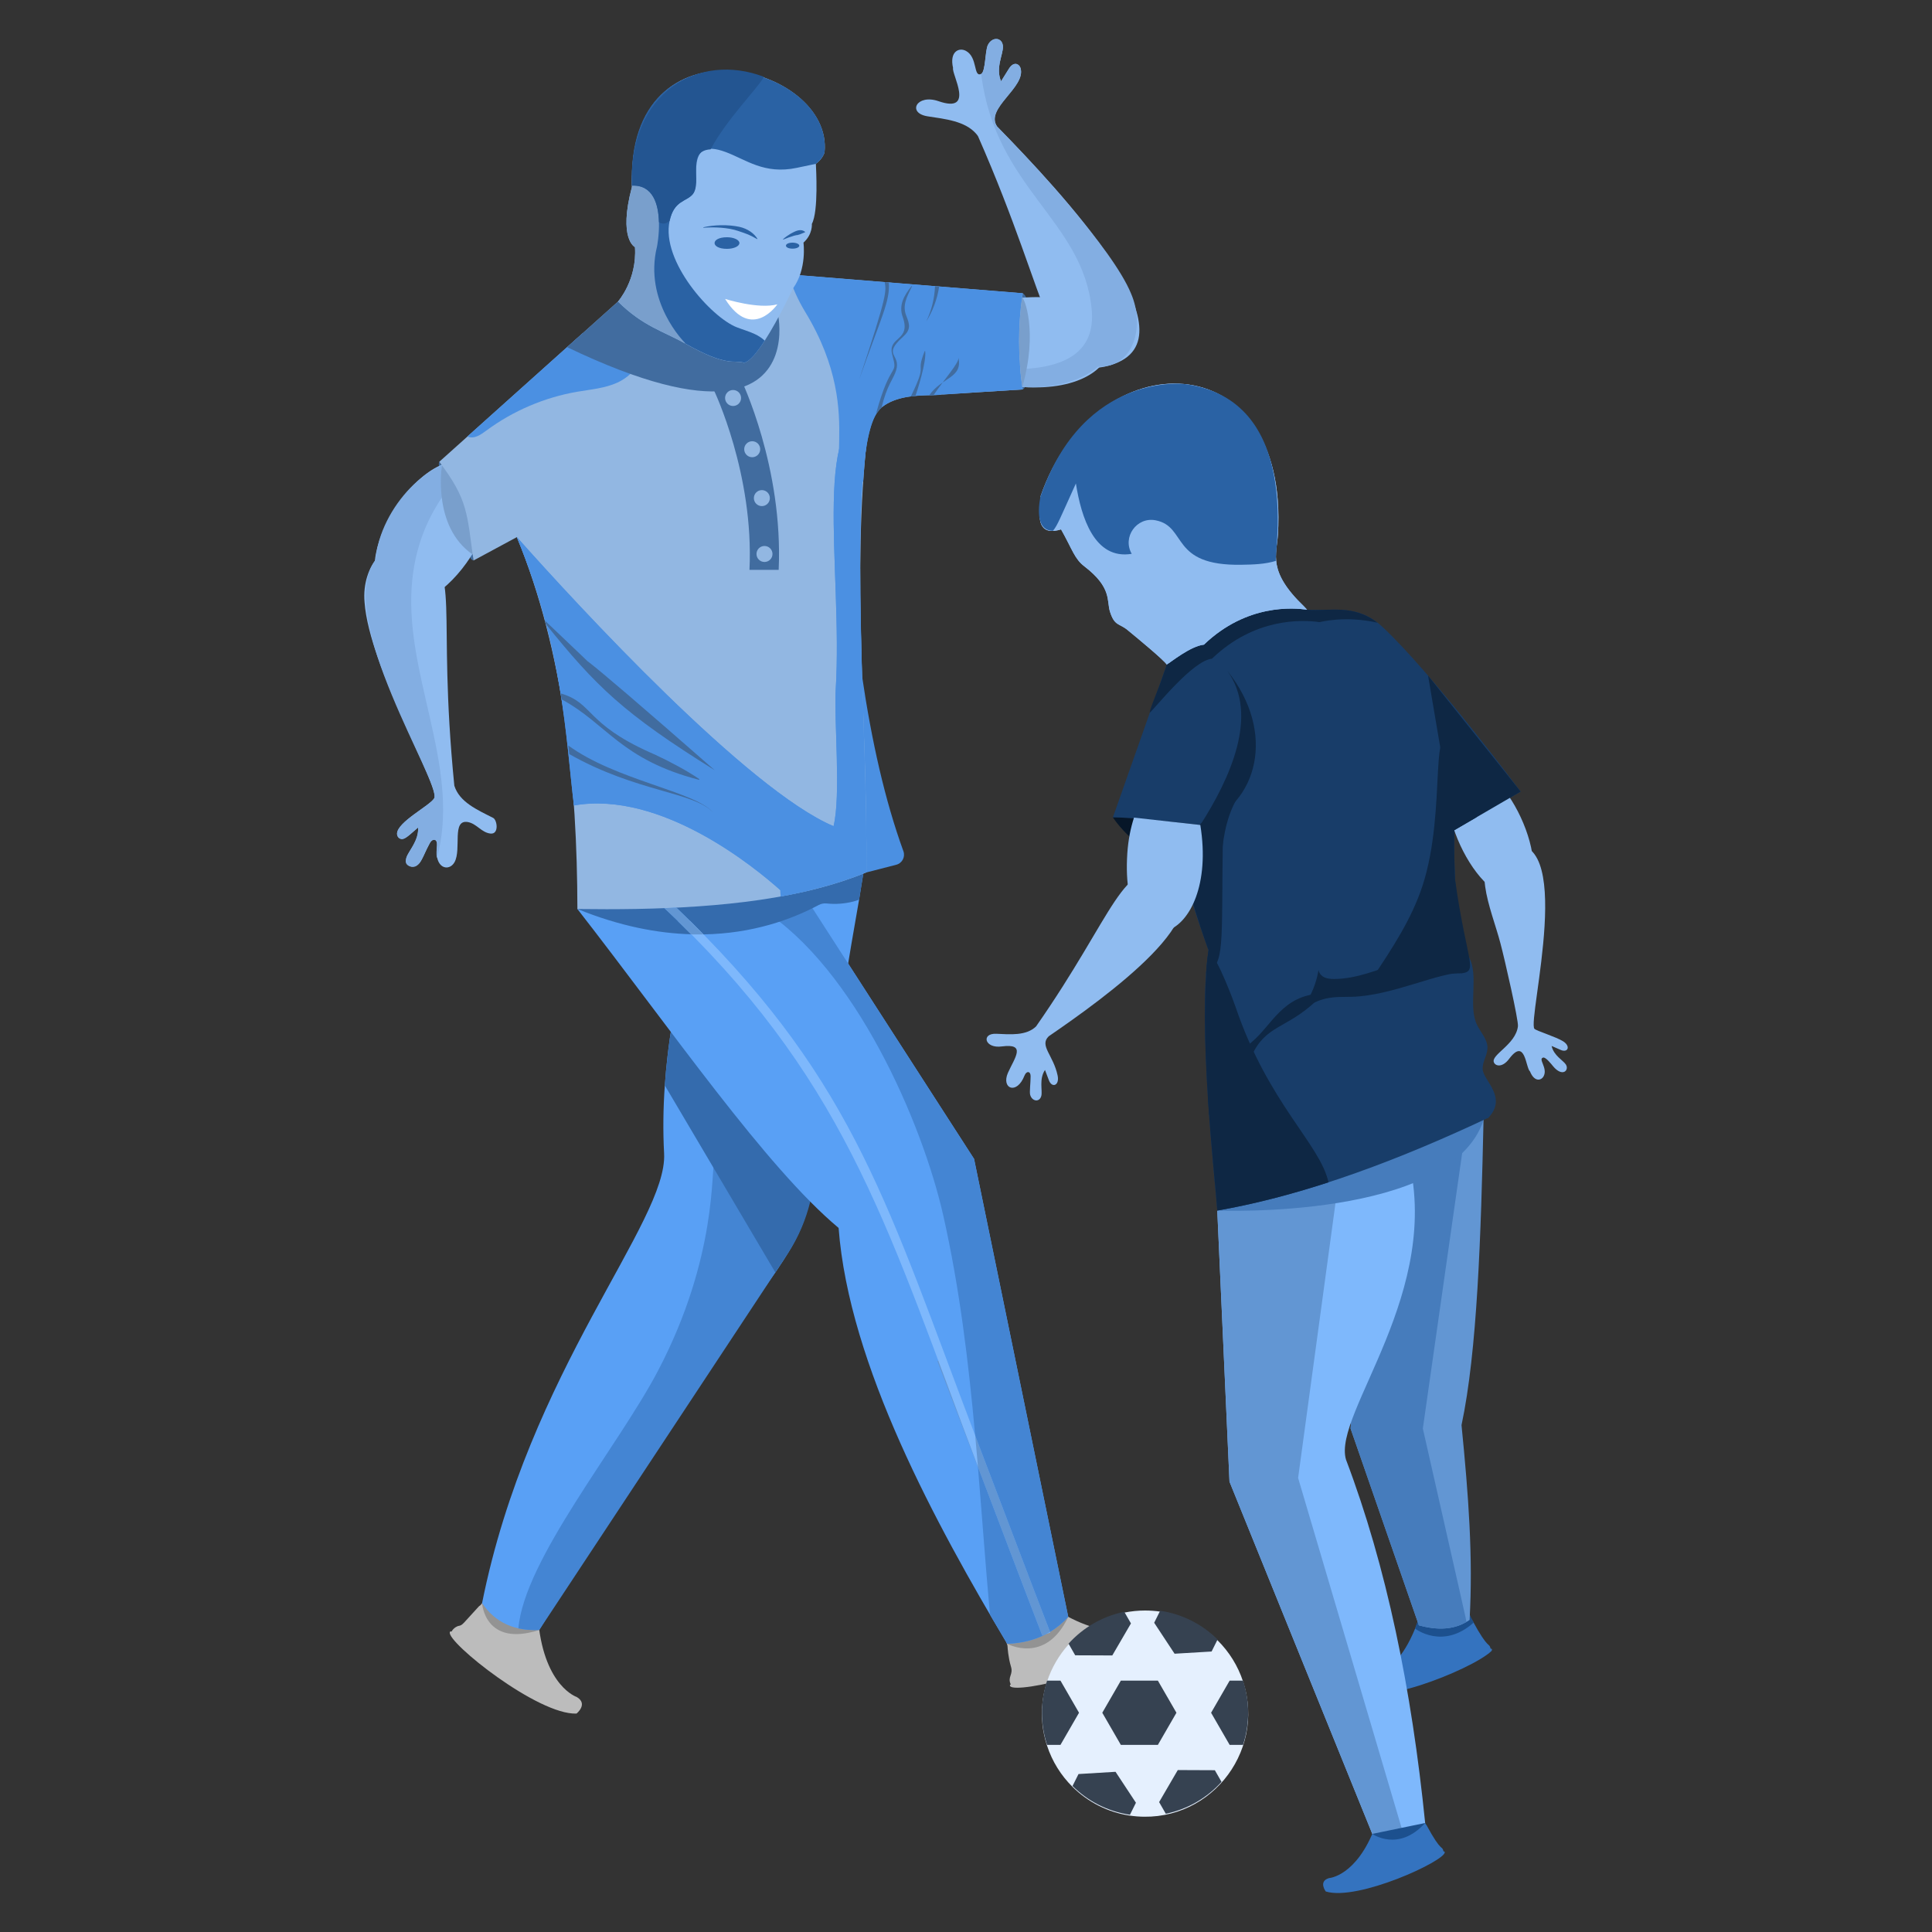 <svg xmlns="http://www.w3.org/2000/svg" enable-background="new 0 0 50 50" viewBox="0 0 50 50" id="PlayingFootball">
  <rect x="0" y="0" width="50" height="50" fill="#333333" stroke="none"/>
  <path fill="#3473bf" d="M38.612,42.693c0,0.015-0.006,0.028-0.015,0.038
		c-0.522,0.494-3.276,1.57-3.347,0.873c-0.042-0.416,0.779,0.143,1.437-1.618
		c0,0,0.094-0.62,0.23-0.346c0,0.004,0.001,0.374,0.382,0.402
		c0,0,0.031,0.008,0.078,0.012c0.204,0.02,0.388-0.19,0.439-0.413
		c0.023-0.097,0.057-0.189,0.107-0.179c0.108,0.023,0.07,0.37,0.187,0.483
		c0.417,0.773,0.427,0.552,0.467,0.723C38.577,42.669,38.612,42.659,38.612,42.693z" class="colorbf3452 svgShape"></path>
  <path fill="#1c508e" d="M38.14,41.991c-0.802,0.717-1.517,0.157-1.517,0.157l0.069-0.203
		l1.211-0.392L38.14,41.991z" class="color8e1c3f svgShape"></path>
  <path fill="#6296d3" d="M37.824,36.882c0.182,1.828,0.3,3.42,0.209,5.041
		c-0.389,0.274-0.855,0.266-1.313,0.14l-1.768-5.094
		c0.019-0.217,0.74-8.632,0.731-8.531c0.1,0.018,2.889,0.52,2.712,0.488
		C38.327,31.993,38.232,34.967,37.824,36.882z" class="colord3c062 svgShape"></path>
  <path fill="#467cbc" d="M37.953,41.975c-0.377,0.223-0.813,0.204-1.233,0.088
		l-1.768-5.094l0.684-7.984l2.274,0.372l-1.087,7.613
		C37.9,41.725,37.936,41.88,37.953,41.975z" class="colorbca546 svgShape"></path>
  <path fill="#3473bf" d="M37.39,47.938c0,0.226-2.247,1.267-3.079,1.014
		c0,0-0.2-0.263,0.084-0.347c0,0,0.713-0.043,1.194-1.328
		c0,0,0.088-0.581,0.215-0.324c0,0.004,0.001,0.35,0.358,0.376
		c0,0,0.028,0.007,0.073,0.011c0.191,0.018,0.363-0.178,0.411-0.387
		c0.021-0.09,0.054-0.177,0.1-0.167c0.094,0.02,0.08,0.193,0.08,0.193
		s0.035,0.201,0.095,0.26c0.398,0.739,0.396,0.5,0.437,0.677
		C37.357,47.915,37.39,47.906,37.39,47.938z" class="colorbf3452 svgShape"></path>
  <path fill="#7eb8fc" d="M36.883,47.179c-0.409,0.226-0.907,0.367-1.368,0.282l-3.696-9.116
		l-0.316-7.015c0.15-0.045,5.229-1.572,4.913-1.477
		c0.974,3.558-1.934,6.724-1.582,7.921C35.882,40.535,36.533,43.717,36.883,47.179
		z" class="colorfced7e svgShape"></path>
  <path fill="#6296d3" d="M36.305,47.415c-0.264,0.071-0.535,0.093-0.79,0.046l-3.696-9.116
		l-0.316-7.015l2.339-0.703l0.753,0.269l-1,7.353L36.305,47.415z" class="colord3c062 svgShape"></path>
  <path fill="#467cbc" d="M38.395,28.985c-0.857,2.597-6.892,2.344-6.892,2.344
		L38.395,28.985z" class="colorbca546 svgShape"></path>
  <path fill="#061628" d="M31.199,22.079c-1.394,0.642-2.398-0.926-2.398-0.926l2.232-1.17
		c0,0,0.477,0.961,0.498,1.016C31.551,21.053,31.199,22.079,31.199,22.079z" class="color280d06 svgShape"></path>
  <path fill="#183d69" d="M38.518,28.928c-2.19,1.03-4.62,1.983-7.014,2.401
		c-0.04-0.559-0.523-4.897-0.227-6.734c-0.845-2.36-0.901-2.938-0.202-3.19
		c-0.003-0.018-0.007-0.037-0.01-0.055c-0.584-0.064-1.721-0.194-2.263-0.197
		l1.337-3.791l0.058-0.163l0.037-0.16l2.102-2.139
		c0.1,0.059,1.592,0.939,1.492,0.88c0.591,0.046,1.285-0.173,1.938,0.433
		c1.287,1.19,3.589,4.275,3.589,4.275c-0.131,0.076-1.824,1.062-1.716,0.999
		C37.588,23.815,38.07,26.652,38.518,28.928z" class="color693118 svgShape"></path>
  <path fill="#90bcf0" d="M40.191,27.591c-0.042-0.052-0.187-0.235-0.252-0.221
		c-0.144,0.031,0.119,0.266,0.013,0.477c-0.063,0.125-0.244,0.159-0.355-0.117
		c-0.115-0.094-0.118-0.886-0.536-0.333c-0.171,0.232-0.351,0.201-0.397,0.101
		c-0.094-0.198,0.563-0.459,0.62-0.938c0.02-0.144-0.344-1.742-0.453-2.148
		c-0.231-0.891-0.86-2.191,0.116-2.498c1.915-0.607,0.566,4.511,0.765,4.712
		c0.053,0.054,0.562,0.208,0.742,0.323c0.202,0.128,0.123,0.305-0.063,0.223
		l-0.235-0.103c0.051,0.248,0.302,0.375,0.369,0.481
		C40.617,27.697,40.438,27.89,40.191,27.591z" class="colorf0c990 svgShape"></path>
  <path fill="#90bcf0" d="M39.33,23.14c-1.042,0.484-2.553-2.766-1.51-3.25
		C38.862,19.406,40.373,22.656,39.33,23.14z" class="colorf0c990 svgShape"></path>
  <path fill="#4b90e2" d="M22.308,17.484c0.25,1.699,0.596,3.235,1.072,4.545
		c0.054,0.149-0.032,0.312-0.186,0.351L22.417,22.58L22.308,17.484z" class="color5ba2c0 svgShape"></path>
  <path fill="#bcbcbc" d="M29.816,42.336c0,0-0.004-0.397-0.335-0.268
		c0,0-0.71,0.484-2.112-0.384c0,0-0.51-0.487-0.443-0.149
		c-0.013,0.101,0.31,0.277-0.124,0.684c-0.169,0.158-0.476,0.097-0.675-0.064
		c-0.47-0.382-0.034,0.345-0.051,0.472c0,0,0.016,0.271,0.087,0.501
		c0.067,0.218-0.096,0.264-0.005,0.464c0,0-0.038,0.015-0.015,0.046
		C26.304,43.853,29.219,43.176,29.816,42.336z" class="colorbcbcbc svgShape"></path>
  <path fill="#939393" d="M27.646,41.844c-0.588,1.244-1.58,0.697-1.58,0.697
		L27.646,41.844z" class="color939393 svgShape"></path>
  <path fill="#bcbcbc" d="M14.92,44.347c0,0,0.311-0.247,0.006-0.429
		c0,0-0.817-0.264-0.991-1.904c0,0,0.072-0.702-0.154-0.442
		c-0.1,0.059-0.028,0.415-0.616,0.321c-0.228-0.036-0.369-0.316-0.363-0.573
		c0.003-0.112-0.009-0.223-0.066-0.225c-0.124-0.005-0.18,0.383-0.339,0.474
		c-0.447,0.483-0.417,0.489-0.535,0.511c-0.02,0.004-0.123,0.043-0.176,0.146
		c0,0-0.035-0.021-0.045,0.017C11.569,42.508,13.926,44.39,14.92,44.347z" class="colorbcbcbc svgShape"></path>
  <path fill="#939393" d="M13.956,42.184c-1.412,0.454-1.48-0.693-1.48-0.693l0.062-0.032
		L13.956,42.184z" class="color939393 svgShape"></path>
  <path fill="#59a0f5" d="M22.368,22.448l-0.026,0.161l-0.109,0.674
		c-2.302,13.068,0.592,4.261-8.277,18.9c-0.616,0.03-1.128-0.172-1.48-0.693
		c1.204-6.027,4.807-9.864,4.711-11.639c-0.031-0.576-0.024-1.163,0.018-1.76
		c0.017-0.246,0.041-0.494,0.069-0.743c0.035-0.309,0.08-0.621,0.132-0.935
		c0.246-1.473,0.671-3,1.226-4.565L22.368,22.448z" class="colorf57f59 svgShape"></path>
  <path fill="#4485d3" d="M20.162,32.784c-8.001,12.118-5.583,8.455-6.206,9.399
		c-0.195,0.01-0.375-0.004-0.54-0.041c0.15-1.78,2.583-4.704,3.61-6.661
		c1.561-2.975,1.367-5.249,1.467-5.479c0.218-0.502,1.48,0.482,1.675,1.73
		C20.223,32.081,20.205,32.433,20.162,32.784z" class="colord35b44 svgShape"></path>
  <path fill="#346bad" d="M21.101,30.384c-0.058,0.232-0.083,1.104-0.73,2.085l-0.305,0.462
		l-2.86-4.84c0.017-0.246,0.041-0.494,0.069-0.743
		c0.035-0.309,0.08-0.621,0.132-0.935c0.711-0.75,1.799-0.433,2.929,0.003
		C20.356,26.521,21.15,30.639,21.101,30.384z" class="colorad3d34 svgShape"></path>
  <path fill="#416c9f" d="M12.253 14.505c0 0-.171-.043-.019-.208L12.253 14.505zM11.527 12.166c-.233-.015-.16-.216-.16-.216C11.412 12.008 11.468 12.084 11.527 12.166z" class="color41899f svgShape"></path>
  <path fill="#90bcf0" d="M12.697,21.573c-0.236-0.024-0.359-0.256-0.587-0.298
		c-0.429-0.077-0.159,0.699-0.347,1.039c-0.144,0.257-0.535,0.168-0.453-0.419
		c0.023-0.171-0.103-0.225-0.185-0.074c-0.095,0.169-0.214,0.462-0.277,0.525
		c-0.163,0.165-0.392,0.066-0.332-0.149c0.052-0.182,0.332-0.426,0.304-0.781
		c-0.113,0.094-0.299,0.285-0.399,0.298c-0.082,0.011-0.147-0.064-0.145-0.138
		c0.004-0.305,0.858-0.728,0.963-0.919c0.153-0.286-1.684-3.387-1.804-5.07
		c-0.085-0.95,0.595-1.768,1.388-1.384c1.15,0.558,0.471,1.433,0.935,6.13
		c0.133,0.424,0.583,0.62,1.005,0.834C12.867,21.22,12.92,21.593,12.697,21.573z
		" class="colorf0c990 svgShape"></path>
  <path fill="#90bcf0" d="M10.089,15.509c-1.302-0.838,0.918-4.282,2.218-3.447
		C13.627,12.912,11.38,16.339,10.089,15.509z" class="colorf0c990 svgShape"></path>
  <path fill="#83aee2" d="M10.642,15.613c0.019,2.216,1.255,4.409,0.667,6.597
		c-0.049-0.206,0.071-0.489-0.084-0.476c-0.212,0.017-0.264,0.834-0.626,0.683
		c-0.325-0.138,0.257-0.54,0.22-1l-0.271,0.227
		c-0.172,0.143-0.276,0.032-0.273-0.068c0.004-0.305,0.858-0.728,0.963-0.919
		c0.196-0.367-2.624-4.713-1.519-6.167c0.114-1.38,1.486-2.741,2.378-2.517
		C11.972,12.335,10.621,13.311,10.642,15.613z" class="colore2b983 svgShape"></path>
  <path fill="#799fcc" d="M12.683,13.591c-0.006,0.211-0.452,0.758-0.452,0.758
		c-1.054-0.725-0.793-2.303-0.793-2.303l0.538-0.184c0,0,0.496,0.548,0.514,0.588
		C12.507,12.49,12.69,13.38,12.683,13.591z" class="colorcca279 svgShape"></path>
  <path fill="#416c9f" d="M26.467 10.079l-.124-.126-.035-.077.206-.005C26.581 10.032 26.467 10.079 26.467 10.079zM26.575 7.987l-.366.132.02-.202.238-.329C26.467 7.589 26.638 7.681 26.575 7.987z" class="color41899f svgShape"></path>
  <path fill="#90bcf0" d="M28.746,9.448c-1.595,0.483-1.494-1.512-3.435-5.922
		c-0.015-0.022-0.03-0.045-0.049-0.065c-0.287-0.329-0.797-0.38-1.258-0.451
		c-0.535-0.085-0.282-0.585,0.283-0.392c0.962,0.334,0.333-0.706,0.378-0.859
		c-0.098-0.426,0.156-0.541,0.337-0.44c0.302,0.166,0.187,0.679,0.384,0.597
		c0.002-0.001,0.005-0.002,0.007-0.004c0.114-0.059,0.102-0.606,0.174-0.749
		c0.113-0.225,0.379-0.198,0.389,0.041c0.008,0.203-0.197,0.547-0.049,0.9l0.202-0.323
		c0.129-0.208,0.271-0.122,0.301-0.022c0.154,0.493-0.935,1.04-0.604,1.516
		C27.465,4.967,31.029,8.763,28.746,9.448z" class="colorf0c990 svgShape"></path>
  <path fill="#90bcf0" d="M26.457,10.016c-0.114-0.769-0.14-1.551-0.008-2.311
		C29.464,7.458,29.557,10.222,26.457,10.016z" class="colorf0c990 svgShape"></path>
  <path fill="#59a0f5" d="M27.646,41.844c-0.407,0.447-0.936,0.675-1.58,0.697
		c-1.833-3.073-4.095-7.212-4.363-10.762c-1.89-1.582-4.294-5.087-6.76-8.254
		l4.371-2.678l1.509,2.341c0.399,0.62,4.503,6.986,4.386,6.804L27.646,41.844z" class="colorf57f59 svgShape"></path>
  <path fill="#4485d3" d="M26.974 42.328l.103-.04c-.297.157-.634.24-1.011.253-.151-.253-.3-.506-.446-.757-.115-1.275-.205-2.552-.312-3.828C25.845 39.369 26.414 40.879 26.974 42.328zM27.646 41.844c-.142.156-.299.286-.471.389-.643-1.661-1.299-3.414-1.938-5.085-.174-1.921-.403-3.812-.822-5.677-.547-2.437-2.304-6.434-4.699-7.942l1.106-.342c.399.62 4.503 6.986 4.386 6.804L27.646 41.844z" class="colord35b44 svgShape"></path>
  <path fill="#346bad" d="M22.342,22.609v0l-0.109,0.674
		c-0.05,0.021-0.102,0.036-0.155,0.05c-0.222,0.056-0.453,0.073-0.681,0.049
		c-0,0-0.001,0-0.001,0c-0.072-0.008-0.144,0.005-0.207,0.039
		c-0.701,0.374-1.708,0.74-2.985,0.761c-0.308-0.316-0.61-0.611-0.887-0.868
		l-0.151,0.163c0.24,0.222,0.481,0.458,0.722,0.702
		c-0.87-0.024-1.855-0.211-2.946-0.655L22.342,22.609z" class="colorad3d34 svgShape"></path>
  <path fill="#92b7e2" d="M26.467,10.079c-0.101,0.006-2.24,0.141-2.104,0.132
		c-0.369,0.057-1.776-0.158-1.915,1.055c-0.416,3.608,0.003,7.399-0.026,11.311
		c-0.395,0.163-0.815,0.3-1.258,0.415c-1.918,0.499-4.24,0.56-6.221,0.533
		c-0.006-3.229-0.338-6.637-1.567-9.624l-1.122,0.605
		c-0.17-1.218-0.138-1.568-0.886-2.555c0.105-0.094,3.465-3.106,3.309-2.966
		l0.239-0.214l0.129-0.115h0c0.101-0.09,1.078-0.967,0.978-0.876
		c0.101-0.035,2.574-0.891,2.418-0.837c0.1,0.008,2.091,0.169,1.965,0.159
		l0.448,0.036l5.615,0.453C26.342,8.411,26.344,9.242,26.467,10.079z" class="color92c5e2 svgShape"></path>
  <path fill="#0e2744" d="M34.154,16.101c-0.462-0.064-1.678-0.12-2.789,0.946
		c-0.501,0.051-1.449,1.255-1.608,1.397c-0.027-0.04,0.234-0.623,0.382-1.082
		l0.058-0.163l0.037-0.16l2.102-2.139l1.492,0.88h0.02
		C33.889,15.825,34.142,16.088,34.154,16.101z" class="color441a0e svgShape"></path>
  <path fill="#4b90e2" d="M16.551,9.303c-0.073,0.271-0.325,0.485-0.571,0.598
		c-0.324,0.148-0.688,0.177-1.039,0.237c-0.848,0.146-1.661,0.493-2.353,1.004
		c-0.149,0.11-0.316,0.23-0.494,0.155l2.582-2.314l0.239-0.214l0.129-0.115h0
		l0.037-0.033C15.415,8.661,16.662,8.894,16.551,9.303z" class="color5ba2c0 svgShape"></path>
  <path fill="#416c9f" d="M20.07,9.182c-0.302,0.857-1.434,1.702-5.394-0.198l0.239-0.214
		l0.129-0.115h0c0.101-0.09,1.049-0.94,0.948-0.85
		c0.122-0.042,2.046-0.708,1.945-0.674l2.189,1.069l0.021,0.01
		C20.145,8.21,20.24,8.698,20.07,9.182z" class="color41899f svgShape"></path>
  <path fill="#4b90e2" d="M22.422,22.577c-0.714,0.294-1.46,0.486-2.216,0.624
		c-0.007-0.053-0.01-0.107-0.01-0.162c-0.619-0.555-3.074-2.592-5.343-2.193
		c-0.218-1.807-0.276-4.026-1.477-6.945c1.613,1.814,5.977,6.542,8.196,7.482
		c0.196-0.783,0.01-2.762,0.056-3.529c0.195-3.176-0.702-7.346,1.124-7.24
		C21.873,11.543,22.45,18.703,22.422,22.577z" class="color5ba2c0 svgShape"></path>
  <path fill="#4b90e2" d="M22.423,22.221c-0.039-0.031-0.092-0.037-0.142-0.042
		c-0.207-0.018-0.416-0.025-0.622,0.002c-0.206,0.027-0.41,0.09-0.584,0.203
		c-0.107,0.07-0.207,0.165-0.238,0.289c-0.033,0.129,0.015,0.264,0.094,0.375
		c-0.25,0.059-0.481,0.107-0.725,0.151c-0.007-0.053-0.01-0.107-0.01-0.162
		c-0.619-0.555-3.074-2.592-5.343-2.193c-0.218-1.807-0.276-4.026-1.477-6.945
		c1.613,1.814,5.977,6.542,8.196,7.482c0.196-0.783,0.01-2.762,0.056-3.529
		c0.195-3.176-0.702-7.346,1.124-7.24C21.886,11.529,22.426,18.444,22.423,22.221z
		" class="color5ba2c0 svgShape"></path>
  <path fill="#4b90e2" d="M26.467,10.079c-2.214,0.133-2.004,0.142-2.104,0.123
		c0,0.003,0,0.006,0,0.009c-0.267,0.075-1.772-0.195-1.915,1.055
		c-0.046,0.399-0.082,0.799-0.109,1.201c-1.383,0.102,0.229-1.551-1.501-4.396
		c-0.185-0.304-0.332-0.632-0.434-0.972c0.165,0.013,6.378,0.515,6.063,0.489
		C26.342,8.411,26.344,9.242,26.467,10.079z" class="color5ba2c0 svgShape"></path>
  <path fill="#90bcf0" d="M21.339,3.945c0,0-0.043,0.162-0.224,0.295
		c0.003,0.1,0.073,1.225-0.104,1.554c0,0,0.026,0.268-0.217,0.485
		c0,0,0.094,0.681-0.269,1.182c0,0-0.367,0.787-0.734,1.355
		c-0.196,0.303-0.391,0.544-0.531,0.57c-0.001,0-0.002,0-0.004,0.001
		c-0.268-0.084-0.42,0.129-1.529-0.5c-0.542-0.307-1.09-0.443-1.733-1.083
		c0,0,0.496-0.56,0.439-1.409c0,0-0.438-0.202-0.079-1.556
		C16.22,0.278,21.576,1.675,21.339,3.945z" class="colorf0c990 svgShape"></path>
  <path fill="#2a62a4" d="M18.202 5.882c.276-.064.64-.074.93-.012.227.049.392.18.47.31l-.008.008c-.203-.117-.264-.134-.49-.211-.259-.09-.627-.105-.899-.083L18.202 5.882zM19.136 6.29c0 .083-.144.15-.322.15-.428 0-.428-.3 0-.3C18.992 6.14 19.136 6.208 19.136 6.29zM20.265 6.191c.061-.056.126-.1.188-.138.023-.013.046-.026.069-.037.107-.056.22-.093.314-.016l-.002.011c-.24.104-.178.057-.28.088-.092.026-.196.065-.284.102L20.265 6.191zM20.686 6.358c0 .043-.077.077-.173.077-.23 0-.23-.155 0-.155C20.608 6.281 20.686 6.316 20.686 6.358z" class="colora45e2a svgShape"></path>
  <path fill="#ffffff" d="M20.118,7.876c0,0-0.658,0.971-1.353-0.14
		C18.765,7.736,19.626,8.01,20.118,7.876z" class="colorffffff svgShape"></path>
  <path fill="#799fcc" d="M19.26,9.386c-0.001,0-0.002,0-0.004,0.001
		c-0.268-0.084-0.42,0.129-1.529-0.5c-0.542-0.307-1.09-0.443-1.733-1.083
		c0,0,0.496-0.56,0.439-1.409c0,0-0.438-0.202-0.079-1.556
		c-0.003-0.1-0.006-0.142-0-0.293c0.05-0.016,0.101-0.031,0.151-0.046
		l-0.109,0.081c0.209-0.114,0.483-0.098,0.676,0.041
		c0.548,0.392,0.09,0.986,0.024,1.228c-0.157,0.568,0.434,2.237,1.9,3.201
		c0.079,0.052,0.163,0.104,0.216,0.183C19.244,9.277,19.262,9.333,19.26,9.386z" class="colorcca279 svgShape"></path>
  <path fill="#2a62a4" d="M21.339,3.945c0,0-0.043,0.162-0.224,0.295l-0.495,0.104
		c-0.845,0.177-1.311-0.214-1.844-0.411c-1.105-0.406-0.604,0.799-0.849,1.094
		c-0.166,0.198-0.482,0.153-0.598,0.69C17.104,6.765,18.41,8.212,19.065,8.469
		c0.156,0.061,0.318,0.106,0.47,0.177c0.093,0.044,0.182,0.1,0.256,0.17
		c-0.197,0.306-0.394,0.548-0.534,0.57c-0.268-0.084-0.42,0.129-1.529-0.5
		c-0.001-0.005-0.002-0.01-0.002-0.014c0,0-1.077-1.059-0.722-2.494
		c0,0,0.059-0.296,0.05-0.632c-0.012-0.448-0.145-0.967-0.7-0.943
		C16.193,0.33,21.579,1.646,21.339,3.945z" class="colora45e2a svgShape"></path>
  <path fill="#235591" d="M19.772,1.989c-0.168,0.302-0.958,1.086-1.382,1.876
		c-0.657,0.04-0.2,0.846-0.463,1.162c-0.166,0.198-0.482,0.153-0.598,0.69
		c-0.113,0.101-0.225,0.075-0.276,0.03c-0.012-0.448-0.145-0.967-0.7-0.943
		C16.266,2.369,18.099,1.347,19.772,1.989z" class="color915023 svgShape"></path>
  <path fill="#416c9f" d="M19.396,14.748h0.756c0.119-2.65-0.952-4.887-0.998-4.981
			l-0.679,0.33C18.485,10.118,19.516,12.273,19.396,14.748z" class="color41899f svgShape"></path>
  <circle cx="19.785" cy="14.337" r=".207" fill="#92b7e2" class="color92c5e2 svgShape"></circle>
  <circle cx="19.717" cy="12.891" r=".207" fill="#92b7e2" class="color92c5e2 svgShape"></circle>
  <circle cx="19.467" cy="11.626" r=".207" fill="#92b7e2" class="color92c5e2 svgShape"></circle>
  <circle cx="18.972" cy="10.3" r=".207" fill="#92b7e2" class="color92c5e2 svgShape"></circle>
  <path fill="#83aee2" d="M28.417,9.49c-0.492,0.426-1.308,0.569-1.96,0.526
		c-0.023-0.155-0.042-0.309-0.057-0.462c1.135-0.042,1.964-0.425,1.852-1.556
		c-0.227-2.306-2.492-3.118-2.859-6.086c0.119-0.062,0.093-0.587,0.174-0.749
		c0.113-0.225,0.379-0.198,0.389,0.041c0.008,0.203-0.197,0.547-0.049,0.9l0.202-0.323
		c0.129-0.208,0.271-0.122,0.301-0.022c0.157,0.503-0.931,1.046-0.604,1.516
		c0.885,0.902,2.991,3.159,3.467,4.326C29.647,8.474,29.317,9.526,28.417,9.49z" class="colore2b983 svgShape"></path>
  <path fill="#799fcc" d="M26.458,10.015c-0.108-0.777-0.112-1.547-0.008-2.31
		C26.506,7.69,26.868,8.576,26.458,10.015z" class="colorcca279 svgShape"></path>
  <path fill="#416c9f" d="M18.496 19.932c-2.357-1.465-3.077-2.174-4.375-3.787-.008-.029-.016-.059-.023-.088C19.947 21.602 10.521 12.944 18.496 19.932zM18.1 20.164l-.009.018c-2.027-.526-2.378-1.445-3.555-2.082-.009-.052-.017-.104-.026-.155.853.248.631.776 2.32 1.531l.13.058C17.321 19.7 17.79 19.95 18.1 20.164zM18.457 21.029c-.496-.539-1.972-.521-3.724-1.513-.008-.075-.017-.149-.026-.223C15.949 20.198 17.997 20.483 18.457 21.029zM22.239 9.812c.748-2.251.691-2.262.659-2.511L23.003 7.309C23.038 7.798 22.809 8.202 22.239 9.812zM23.369 8.717c-.545.488-.05.438-.176.863-.063.224-.24.378-.378.973-.047.042-.097.095-.144.157.391-1.443.581-.94.417-1.543-.115-.465.499-.335.274-.964-.108-.297.028-.552.233-.802l.009.006c-.131.268-.258.493-.151.761C23.546 8.402 23.578 8.528 23.369 8.717zM24.306 7.414c-.049.325-.165.634-.335.907.138-.289.215-.603.227-.915L24.306 7.414zM23.69 10.253l-.118.008c.457-.936.105-.54.36-1.177l.011.001C23.985 9.362 23.725 10.153 23.69 10.253zM24.162 10.224l-.114.007c.325-.473.876-.442.755-.982C24.841 9.375 24.432 9.82 24.162 10.224z" class="color41899f svgShape"></path>
  <path fill="#6296d3" d="M24.495,35.22h-0.238c1.436,3.738,2.137,5.609,2.717,7.108
			l0.207-0.08C26.474,40.42,26.508,40.461,24.495,35.22z" class="colord3c062 svgShape"></path>
  <path fill="#7eb8fc" d="M25.238 37.148c-2.236-5.854-3.075-9.055-7.378-13.314h-.317c4.472 4.36 5.494 8.15 7.766 14.121C25.286 37.686 25.262 37.417 25.238 37.148zM27.181 42.248l-.104.04c.033-.018.066-.036.098-.055C27.177 42.238 27.179 42.243 27.181 42.248z" class="colorfced7e svgShape"></path>
  <path fill="#6296d3" d="M18.205,24.182h-0.314c-0.232-0.237-0.465-0.464-0.697-0.68
		c0.104-0.004,0.207-0.008,0.31-0.013C17.728,23.702,17.964,23.935,18.205,24.182z" class="colord3c062 svgShape"></path>
  <path fill="#0e2744" d="M31.765,17.364c1.272,1.582,0.802,3.457-0.701,3.986
		C31.825,20.163,32.593,18.509,31.765,17.364z" class="color441a0e svgShape"></path>
  <path fill="#90bcf0" d="M26.66,28.332c-0.02-0.071,0.013-0.321,0.012-0.476
		c0.003-0.135-0.106-0.151-0.158-0.02c-0.2,0.512-0.608,0.338-0.429-0.071
		c0.179-0.397,0.48-0.766-0.153-0.684c-0.453,0.065-0.545-0.344-0.15-0.327
		c0.36,0.016,0.775,0.057,1.031-0.19c2.04-2.92,2.264-4.429,3.372-3.839
		c1.573,0.833-1.583,3.091-3.044,4.094c-0.251,0.241,0.119,0.486,0.23,1.015
		c0.055,0.259-0.146,0.335-0.226,0.123l-0.101-0.266
		c-0.157,0.234-0.062,0.53-0.094,0.666
		C26.907,28.536,26.708,28.509,26.66,28.332z" class="colorf0c990 svgShape"></path>
  <path fill="#0e2744" d="M34.221,25.746c-0.813,0.854-1.369,0.74-1.758,1.438
		c-0.358,0.642-0.646,1.155-1.173,1.667c-0.012-0.168-0.023-0.34-0.033-0.514
		c0.291-0.639,0.643-0.958,1.14-1.371c0.53-0.443,0.792-1.211,1.806-1.256
		L34.221,25.746z" class="color441a0e svgShape"></path>
  <polygon fill="#0e2744" points="37.638 21.485 36.958 17.484 39.354 20.486" class="color441a0e svgShape"></polygon>
  <path fill="#183d69" d="M38.513,28.935c0.51-0.538-0.117-0.959-0.141-1.259
		c-0.015-0.189,0.121-0.363,0.124-0.553c0.003-0.224-0.176-0.403-0.273-0.605
		c-0.236-0.49,0.059-1.27-0.206-1.745C36.678,24.829,37.019,29.054,38.513,28.935z" class="color693118 svgShape"></path>
  <path fill="#0e2744" d="M37.885,25.176c-0.602-0.038-1.852,0.597-2.902,0.621
		c-0.435,0.01-0.894-0.051-1.456,0.509c0.314-0.33,0.524-0.756,0.596-1.205
		c0.009,0.068,0.054,0.133,0.113,0.171c0.087,0.056,0.197,0.065,0.3,0.064
		c1.168-0.01,2.054-0.938,3.327-0.327C37.87,25.066,37.867,25.044,37.885,25.176
		z" class="color441a0e svgShape"></path>
  <path fill="#0e2744" d="M37.868,25.051c-0.078,0.009-2.282,0.266-2.36,0.275
		c0.509-0.762,1.024-1.536,1.308-2.407c0.655-2.01,0.114-4.696,0.879-3.465
		c0.316,0.509,0.449,1.096,0.516,1.697l-0.573,0.334
		C37.615,22.57,37.704,23.772,37.868,25.051z" class="color441a0e svgShape"></path>
  <path fill="#0e2744" d="M37.833 25.189l-.257.005.081-2.434C37.951 24.874 38.264 25.129 37.833 25.189zM35.651 16.116c-.848-.192-1.497-.015-1.497-.015l-.826-.248-.176-.386.096-.03.579.342C34.409 15.824 35.015 15.627 35.651 16.116z" class="color441a0e svgShape"></path>
  <path fill="#90bcf0" d="M33.827,15.779c-0.343-0.048-1.559-0.16-2.67,0.905
		c-0.345,0.035-0.861,0.458-0.962,0.514c-0.083-0.124-0.732-0.661-1.016-0.894
		c-0.215-0.177-0.333-0.097-0.452-0.471c-0.091-0.284,0.056-0.623-0.659-1.172
		c-0.263-0.2-0.309-0.431-0.608-0.96c-0.817,0.252-0.478-0.759-0.529-0.859
		c1.406-4.061,6.446-4.012,6.141,0.995c-0.032,0.509-0.273,0.948,0.671,1.852
		L33.827,15.779z" class="colorf0c990 svgShape"></path>
  <path fill="#90bcf0" d="M33.827,15.779c-0.343-0.048-1.559-0.16-2.67,0.905
		c-0.345,0.035-0.861,0.458-0.962,0.514c-0.083-0.124-0.732-0.661-1.016-0.894
		c-0.215-0.177-0.333-0.097-0.452-0.471c-0.091-0.284,0.056-0.623-0.659-1.172
		c-0.263-0.2-0.309-0.431-0.608-0.96c-0.817,0.252-0.478-0.759-0.529-0.859
		c1.406-4.061,6.446-4.012,6.141,0.995c-0.032,0.509-0.273,0.948,0.671,1.852
		L33.827,15.779z" class="colorf0c990 svgShape"></path>
  <path fill="#2a62a4" d="M33.018,14.516c-0.282,0.087-0.59,0.095-0.889,0.1
		c-1.862,0.033-1.391-0.99-2.223-1.151c-0.489-0.094-0.867,0.436-0.617,0.868
		c-0.965,0.16-1.307-0.946-1.445-1.821c-0.421,0.929-0.473,1.077-0.592,1.224
		c-0.542,0.002-0.321-0.895-0.321-0.895c1.123-3.244,3.745-2.899,3.745-2.899
		C33.69,10.343,32.987,14.23,33.018,14.516z" class="colora45e2a svgShape"></path>
  <path fill="#0e2744" d="M34.381,30.599c-0.976,0.317-1.936,0.566-2.878,0.731
		c-0.063-0.893-0.513-4.707-0.227-6.734c0.252,0.224,0.665,1.358,0.7,1.462
		C32.822,28.556,34.169,29.614,34.381,30.599z" class="color441a0e svgShape"></path>
  <path fill="#0e2744" d="M31.647,21.666c-0.04,2.864,0.06,3.265-0.434,3.525
		c0.013-0.193,0.033-0.408,0.064-0.595c-0.178-0.497-0.843-2.352-0.636-2.849
		c0.148-0.189,0.917-0.93,1.015-0.705C31.718,21.183,31.649,21.507,31.647,21.666z" class="color441a0e svgShape"></path>
  <path fill="#90bcf0" d="M29.348,21.16c-0.089,0.272-0.15,0.585-0.173,0.919
		c-0.212,3.205,2.389,2.362,1.889-0.729L29.348,21.16z" class="colorf0c990 svgShape"></path>
  <path fill="#0e2744" d="M31.627,23.012c0,0-0.173-1.568,0.471-2.474v-0.286l-0.567,0.692
		l-0.183,0.688l0.028,1.127L31.627,23.012z" class="color441a0e svgShape"></path>
  <path fill="#1c508e" d="M36.883,47.179c-0.695,0.763-1.368,0.282-1.368,0.282
		L36.883,47.179z" class="color8e1c3f svgShape"></path>
  <path fill="#e5f0fe" d="M29.243,46.988c-0.576-0.085-1.091-0.353-1.486-0.744
			c-0.298-0.294-0.526-0.658-0.659-1.065c-0.498-1.516,0.444-3.127,1.999-3.445
			c0.174-0.035,0.353-0.054,0.537-0.054c0.133,0,0.263,0.01,0.391,0.028
			c0.576,0.085,1.091,0.353,1.486,0.744c0.297,0.294,0.526,0.658,0.659,1.065
			C32.779,45.38,31.229,47.275,29.243,46.988z" class="colorfef0e5 svgShape"></path>
  <path fill="#364251" d="M27.925,44.326l-0.48,0.831h-0.347
			c-0.172-0.522-0.181-1.11,0-1.662h0.347L27.925,44.326z" class="color513936 svgShape"></path>
  <polygon fill="#364251" points="29.966 43.495 29.007 43.495 28.527 44.326 29.007 45.157 29.966 45.157 30.446 44.326" class="color513936 svgShape"></polygon>
  <path fill="#364251" d="M32.17 45.157h-.347l-.48-.831.48-.831h.347C32.342 44.02 32.35 44.606 32.17 45.157zM29.398 46.655l-.155.311c-.576-.085-1.091-.353-1.486-.744l.155-.31.958-.058L29.398 46.655zM31.511 42.43l-.155.311-.958.057-.528-.801.155-.311C30.601 41.771 31.117 42.039 31.511 42.43zM31.613 46.115c-.374.413-.875.709-1.442.825l-.173-.302.483-.829.959.004L31.613 46.115zM29.269 42.014l-.483.829-.96-.004-.172-.301c.374-.414.875-.709 1.442-.825L29.269 42.014z" class="color513936 svgShape"></path>
</svg>

